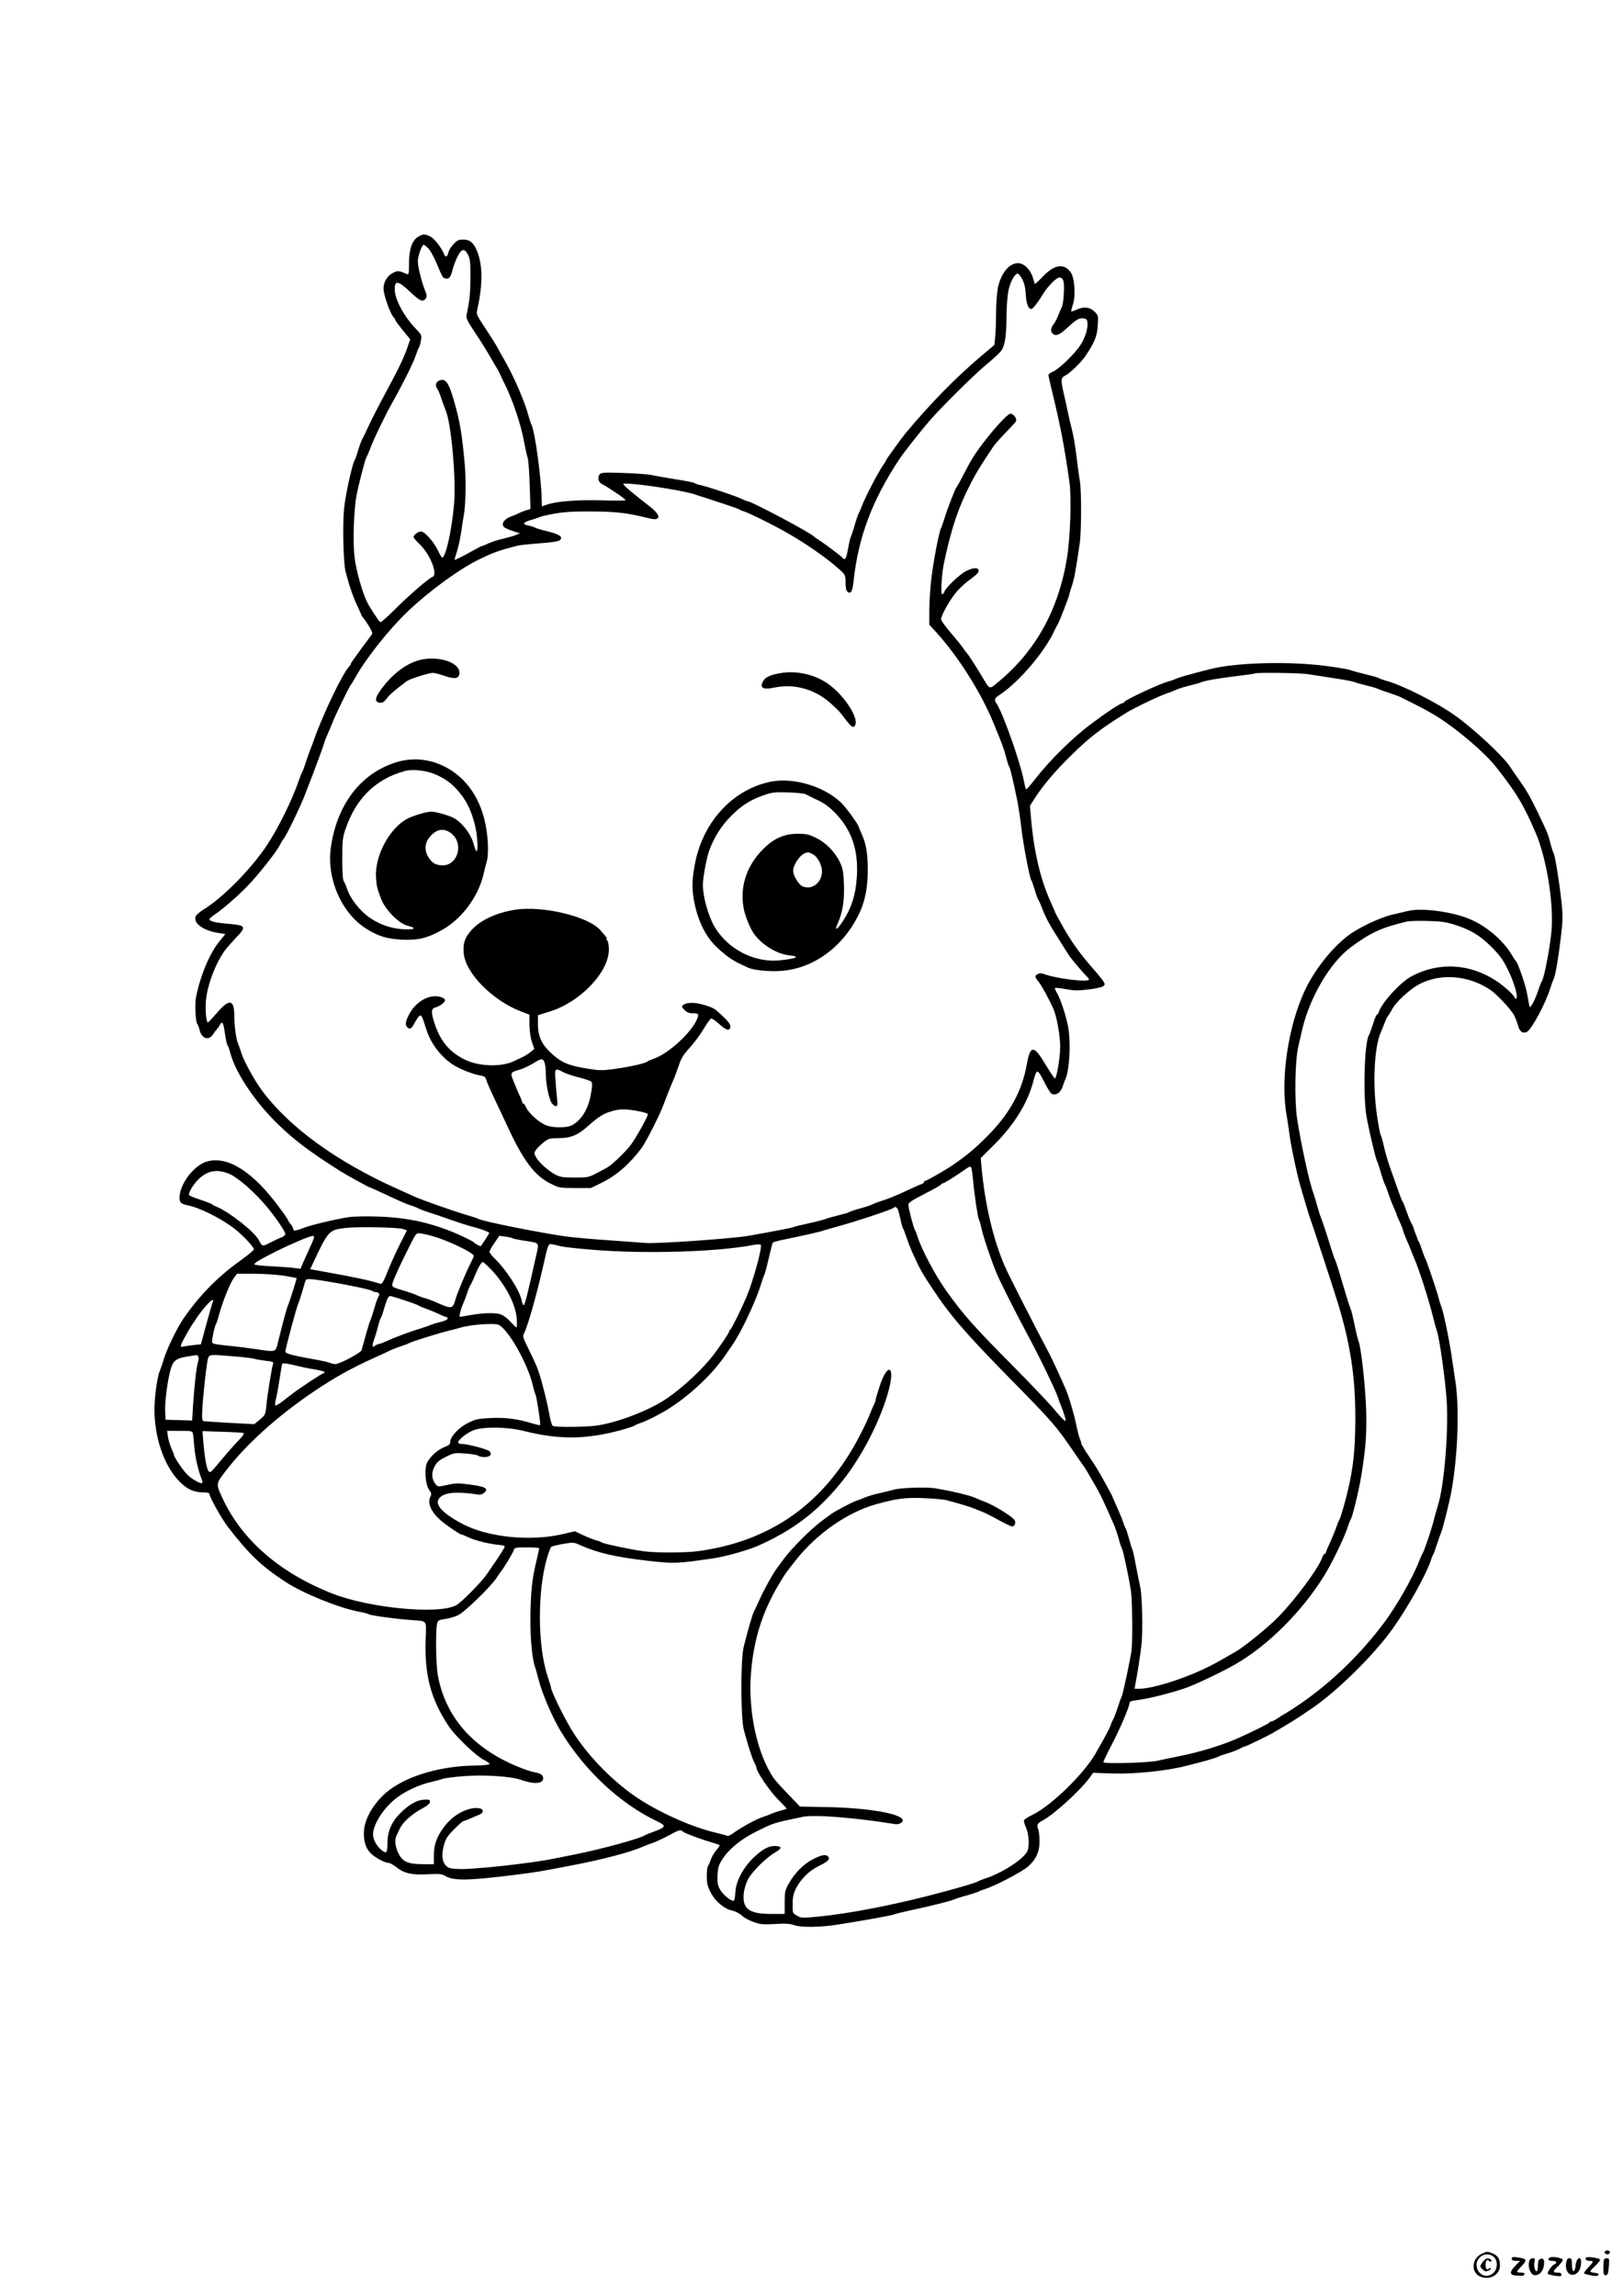 <?xml version="1.0" standalone="no"?>
<!DOCTYPE svg PUBLIC "-//W3C//DTD SVG 20010904//EN"
 "http://www.w3.org/TR/2001/REC-SVG-20010904/DTD/svg10.dtd">
<svg version="1.0" xmlns="http://www.w3.org/2000/svg"
 width="1240pt" height="1754pt" viewBox="0 0 1240 1754"
 preserveAspectRatio="xMidYMid meet">

<g transform="translate(0,1754) scale(0.1,-0.1)"
fill="#000000" stroke="none">
<path d="M3194 15731 c-46 -28 -69 -95 -69 -204 0 -74 -2 -86 -15 -81 -65 28
-69 28 -105 11 -45 -21 -75 -70 -75 -122 0 -44 50 -187 74 -214 9 -10 16 -21
16 -26 0 -4 26 -39 57 -77 l57 -70 -23 -67 c-30 -85 -67 -160 -170 -351 -46
-85 -101 -193 -123 -240 -21 -47 -45 -96 -53 -110 -7 -14 -21 -52 -30 -85 -10
-33 -21 -64 -25 -70 -17 -22 -70 -261 -81 -367 -13 -124 -6 -418 11 -483 6
-22 12 -47 15 -55 17 -66 49 -155 75 -208 16 -34 30 -65 30 -68 0 -2 5 -10 10
-17 35 -42 80 -119 74 -128 -3 -6 -42 -58 -85 -116 -43 -58 -79 -109 -79 -114
0 -4 -6 -14 -13 -21 -51 -55 -197 -358 -268 -558 -10 -30 -23 -64 -28 -75 -5
-11 -19 -51 -32 -90 -12 -38 -25 -74 -29 -80 -4 -5 -17 -37 -28 -70 -51 -149
-159 -367 -245 -495 -122 -182 -336 -399 -484 -489 -29 -18 -55 -41 -59 -53
-16 -50 57 -105 165 -123 l63 -10 -41 -50 c-78 -94 -148 -259 -183 -430 -11
-56 -5 -190 10 -208 5 -7 13 -27 17 -45 14 -65 70 -84 102 -34 10 15 23 33 30
40 7 8 18 22 23 33 18 33 26 21 38 -62 6 -45 15 -87 20 -93 5 -6 15 -33 22
-61 40 -151 190 -375 367 -546 125 -121 245 -211 473 -355 44 -28 218 -124
225 -124 2 0 44 -18 92 -41 156 -73 187 -86 228 -99 22 -7 45 -16 50 -20 6 -4
39 -17 75 -29 36 -11 117 -38 180 -61 63 -22 142 -47 175 -55 49 -13 93 -29
113 -41 3 -2 -43 -75 -64 -102 -3 -5 -48 19 -54 28 -3 5 -40 24 -82 44 -210
98 -408 145 -648 153 -94 3 -193 1 -230 -5 -105 -17 -281 -59 -338 -81 -61
-24 -82 -26 -82 -8 0 8 -9 24 -20 37 -11 13 -20 27 -20 31 0 4 -33 52 -74 106
-197 264 -383 382 -540 342 -92 -23 -198 -151 -213 -256 -7 -52 6 -70 56 -79
92 -17 256 -98 360 -178 64 -49 151 -141 151 -160 0 -6 -50 -47 -111 -91 -169
-121 -310 -266 -427 -437 -50 -72 -130 -238 -152 -315 -12 -37 -25 -77 -30
-88 -18 -38 -40 -198 -40 -290 0 -218 72 -427 188 -549 58 -60 111 -85 180
-86 35 0 52 -4 52 -12 0 -23 95 -192 142 -253 160 -207 257 -300 438 -418 134
-88 408 -199 560 -228 36 -6 70 -15 75 -19 12 -10 211 -37 325 -45 128 -10
117 4 112 -145 -10 -275 40 -464 179 -670 48 -72 209 -226 265 -253 24 -11 44
-26 44 -31 0 -7 -46 -12 -126 -13 -288 -6 -563 -99 -696 -236 -89 -92 -138
-192 -138 -282 0 -65 15 -112 49 -148 29 -32 110 -77 139 -77 11 0 39 -16 63
-35 58 -46 119 -59 241 -52 86 4 104 3 132 -14 63 -37 177 -35 534 10 172 22
178 23 422 70 251 48 451 101 555 146 17 8 51 21 76 29 25 9 78 34 119 56 77
42 90 46 106 30 12 -12 128 -56 213 -81 35 -10 66 -21 69 -23 2 -3 -9 -21 -26
-40 -16 -19 -35 -52 -42 -73 -7 -21 -16 -42 -21 -47 -5 -6 -9 -40 -9 -77 0
-55 5 -78 31 -127 34 -68 107 -127 169 -138 19 -4 49 -20 66 -35 16 -16 57
-39 90 -50 51 -19 73 -21 164 -16 78 5 116 3 145 -8 56 -20 207 -18 345 5 220
35 412 70 423 77 5 3 58 16 116 29 141 29 311 72 336 83 11 5 56 20 100 32 44
12 85 26 90 29 6 4 28 13 50 20 72 21 279 129 327 170 64 56 92 116 90 200 0
36 -5 77 -11 91 -11 31 -5 41 34 62 80 42 276 218 350 315 l37 50 142 -5 c169
-6 417 19 564 57 141 35 238 63 247 70 5 4 37 16 70 25 33 10 76 26 95 36 19
11 39 19 43 19 8 0 167 77 207 100 138 80 188 111 303 190 193 131 473 407
616 607 121 170 265 429 296 533 4 14 11 30 15 35 4 6 17 42 29 80 13 39 27
79 32 90 9 20 39 136 65 250 58 260 78 672 44 900 -6 39 -20 129 -30 200 -20
135 -64 345 -80 380 -5 11 -14 40 -20 65 -15 57 -91 282 -100 295 -4 6 -15 35
-25 65 -10 30 -21 60 -25 65 -5 6 -8 12 -8 15 0 3 -7 22 -16 44 -9 21 -16 41
-16 45 0 3 -8 22 -19 41 -10 19 -26 60 -36 90 -10 30 -22 60 -26 66 -5 6 -20
42 -33 80 -14 38 -41 114 -60 169 -20 55 -43 134 -52 175 -9 41 -21 83 -26 93
-5 10 -18 77 -28 150 -34 229 -21 518 29 630 10 23 24 58 31 77 7 19 19 42 25
50 7 8 20 29 29 47 29 58 140 160 215 198 164 82 372 64 537 -46 53 -36 159
-150 183 -197 10 -20 24 -56 30 -79 12 -43 34 -59 64 -47 35 13 145 217 181
334 9 30 21 62 26 71 13 25 36 157 55 319 15 124 16 161 6 260 -15 147 -49
357 -60 379 -5 9 -17 46 -26 81 -17 68 -24 84 -99 240 -56 116 -85 166 -145
250 -25 35 -53 76 -62 90 -51 81 -278 292 -423 395 -141 100 -403 232 -526
265 -25 7 -49 16 -55 20 -5 4 -53 18 -105 30 -52 13 -103 27 -112 31 -9 5 -90
19 -180 31 -274 38 -691 28 -887 -22 -157 -39 -240 -63 -266 -75 -16 -7 -43
-17 -60 -21 -56 -13 -335 -143 -335 -156 0 -4 -5 -8 -10 -8 -18 0 -126 -71
-253 -167 -132 -99 -302 -266 -411 -405 -38 -49 -72 -88 -75 -88 -4 0 -12 30
-19 68 -27 140 -160 517 -208 587 -21 30 -17 40 23 67 150 99 345 329 420 493
10 22 21 42 24 45 7 7 89 217 89 230 0 5 9 36 20 67 18 53 28 111 59 320 14
90 14 415 1 480 -5 26 -16 109 -25 183 -9 74 -23 160 -31 190 -8 30 -23 96
-34 145 -10 50 -26 119 -34 155 -22 92 -20 115 7 128 37 17 124 100 158 150
70 102 91 153 96 234 5 75 5 78 -25 108 -36 35 -83 40 -138 14 -19 -9 -37 -15
-39 -12 -2 2 3 24 11 48 24 68 15 206 -15 249 -52 72 -124 62 -213 -31 -32
-34 -60 -59 -61 -57 -2 2 -9 24 -16 49 -18 61 -68 110 -114 110 -67 0 -129
-77 -153 -188 -7 -37 -14 -123 -14 -193 0 -69 -3 -153 -7 -185 l-6 -59 -95
-80 c-199 -168 -391 -364 -584 -595 -29 -35 -148 -200 -148 -205 0 -4 -13 -25
-29 -48 -38 -56 -133 -240 -156 -302 -10 -27 -22 -54 -26 -60 -4 -5 -17 -44
-29 -85 -11 -41 -25 -82 -30 -91 -4 -9 -14 -50 -21 -92 -8 -47 -18 -77 -25
-77 -7 0 -14 3 -16 8 -3 8 -137 109 -183 138 -16 10 -32 21 -35 25 -23 27
-477 269 -506 269 -4 0 -26 9 -48 19 -48 23 -265 96 -316 106 -19 4 -39 11
-45 15 -5 5 -71 18 -145 29 -74 12 -155 26 -180 32 -25 6 -122 13 -215 16
-148 5 -172 4 -183 -10 -18 -21 -12 -57 12 -71 78 -44 185 -118 186 -127 0 -4
-83 -4 -184 -1 -187 5 -344 -7 -418 -33 l-38 -13 -1 47 c-3 166 -51 519 -78
576 -6 11 -15 40 -22 65 -26 103 -112 303 -188 435 -28 48 -51 89 -51 91 0 3
-51 84 -90 144 -77 117 -72 105 -60 162 38 178 37 313 0 417 -27 74 -57 101
-113 101 -32 0 -46 -6 -72 -35 -19 -19 -36 -48 -40 -65 -7 -33 -22 -39 -32
-12 -19 49 -75 121 -106 136 -44 20 -55 20 -93 -3z m79 -89 c15 -15 43 -66 62
-112 47 -112 49 -115 72 -118 26 -4 37 12 52 72 7 27 23 70 37 97 30 61 54 64
80 12 16 -32 19 -60 18 -178 -1 -122 -6 -170 -30 -285 -4 -19 10 -48 62 -125
37 -55 89 -138 116 -185 27 -47 53 -92 59 -100 5 -8 14 -26 20 -40 5 -13 21
-46 35 -73 61 -123 125 -311 148 -442 9 -49 21 -103 27 -120 6 -16 13 -112 16
-211 l6 -182 -39 -12 c-22 -7 -43 -16 -49 -20 -5 -3 -32 -15 -58 -24 -54 -20
-79 -55 -58 -80 7 -8 37 -22 68 -32 l56 -18 -29 -12 c-16 -7 -59 -19 -96 -28
-37 -8 -87 -24 -112 -35 -25 -12 -48 -21 -52 -21 -4 0 -52 -25 -107 -56 -54
-30 -101 -53 -103 -51 -2 2 5 28 15 58 11 30 27 104 36 164 9 61 18 121 21
135 12 74 15 260 5 370 -21 235 -36 327 -83 490 -41 142 -65 174 -114 152 -27
-13 -31 -38 -10 -67 7 -11 21 -45 30 -75 10 -30 24 -68 31 -85 42 -94 81 -523
64 -715 -16 -196 -64 -410 -91 -410 -3 0 -17 24 -31 53 -31 66 -102 147 -130
147 -22 0 -57 -26 -57 -43 0 -6 21 -31 48 -56 81 -79 140 -231 96 -248 -30
-11 -180 -141 -290 -251 -55 -55 -104 -98 -109 -94 -13 9 -78 109 -100 152
-37 75 -84 243 -96 342 -14 119 -6 366 15 473 17 90 66 277 75 290 4 6 16 33
26 60 24 68 118 263 170 355 82 146 162 306 180 360 10 30 21 60 26 65 4 6 11
30 15 54 7 41 5 44 -43 94 -87 91 -157 222 -157 296 -1 73 26 68 118 -19 76
-72 99 -81 120 -48 8 13 7 26 -3 50 -33 82 -63 205 -58 243 5 46 32 115 45
115 4 0 20 -13 35 -28z m4536 -233 c16 -29 25 -63 28 -120 6 -75 19 -109 43
-109 11 0 49 48 89 114 36 59 102 126 125 126 30 0 39 -28 34 -117 -2 -49 -9
-97 -15 -108 -6 -11 -19 -40 -28 -64 -9 -24 -25 -55 -36 -69 -22 -28 -24 -53
-7 -70 22 -22 51 -12 103 36 79 72 97 83 130 80 25 -2 31 -8 33 -32 5 -45 -16
-113 -52 -170 -43 -67 -161 -182 -208 -203 -21 -9 -38 -22 -38 -27 0 -6 10
-49 21 -96 70 -288 100 -441 140 -725 16 -120 7 -413 -19 -576 -64 -395 -237
-709 -522 -946 -73 -61 -66 -63 -121 29 -51 86 -114 183 -125 193 -6 6 -17 21
-26 35 -9 14 -50 65 -92 114 -42 48 -76 96 -76 106 0 29 69 152 118 209 26 30
72 73 104 95 57 41 73 60 62 77 -9 15 -45 10 -91 -12 -48 -23 -158 -128 -168
-159 -4 -11 -11 -20 -17 -20 -12 0 -4 148 12 228 56 271 112 438 213 632 39
75 65 117 165 267 13 19 57 69 97 110 40 41 76 80 78 87 8 19 -21 56 -43 56
-30 0 -217 -219 -291 -342 -15 -24 -46 -81 -70 -128 -24 -47 -46 -87 -50 -90
-9 -8 -69 -161 -90 -230 -11 -36 -24 -74 -30 -85 -16 -33 -59 -261 -74 -390
-8 -66 -14 -171 -15 -233 l0 -114 56 -61 c165 -183 334 -449 430 -679 74 -179
81 -199 99 -266 9 -35 20 -71 26 -80 9 -16 29 -102 65 -277 7 -38 20 -126 28
-195 16 -134 63 -379 76 -395 4 -5 15 -37 25 -70 9 -33 22 -69 29 -80 7 -11
20 -42 31 -70 18 -50 48 -108 90 -175 73 -117 111 -176 117 -185 27 -37 109
-133 127 -149 11 -11 21 -23 21 -28 0 -24 -250 6 -345 42 -18 7 -32 7 -46 0
-25 -14 -24 -22 4 -57 25 -30 84 -139 117 -214 25 -60 50 -202 50 -288 0 -78
-28 -243 -41 -239 -5 2 -37 50 -72 108 -88 148 -116 148 -142 1 -36 -206 -131
-379 -304 -552 -95 -95 -151 -142 -261 -218 -51 -36 -200 -121 -211 -121 -5 0
-9 -4 -9 -9 0 -5 -10 -13 -22 -17 -13 -4 -69 -29 -126 -56 -56 -27 -133 -58
-170 -69 -37 -12 -71 -25 -77 -29 -5 -4 -46 -18 -90 -30 -44 -12 -84 -26 -90
-30 -5 -4 -44 -15 -85 -25 -41 -10 -83 -22 -92 -26 -9 -5 -66 -20 -126 -33
-61 -13 -114 -26 -119 -29 -8 -5 -98 -23 -344 -67 -116 -21 -703 -62 -784 -55
-33 3 -162 12 -287 21 -124 8 -271 22 -325 29 -221 32 -623 113 -668 134 -11
6 -51 19 -90 30 -93 27 -346 116 -400 141 -11 5 -72 32 -135 61 -458 206 -817
466 -1025 744 -61 81 -144 232 -164 300 -7 22 -16 49 -21 60 -16 35 -30 136
-30 216 0 127 -39 132 -135 19 -33 -38 -63 -70 -67 -70 -12 0 -21 90 -15 164
9 115 73 287 145 386 14 19 53 63 86 98 81 83 75 94 -58 105 -99 8 -146 20
-146 35 0 5 18 21 40 36 59 39 177 141 250 217 80 82 218 257 244 307 10 20
24 44 31 52 23 26 132 252 169 350 20 52 45 118 56 145 37 97 90 243 90 249 0
3 11 29 23 58 13 29 30 69 37 88 17 47 132 284 141 290 3 3 16 23 28 45 80
147 260 375 408 516 157 150 388 319 532 390 122 60 151 70 301 110 19 5 98
13 175 19 99 7 144 15 154 25 24 24 -4 43 -95 66 -43 10 -86 23 -95 28 -9 5
-33 13 -53 17 -50 9 -41 25 25 43 30 9 59 19 64 22 6 4 55 15 110 25 76 14
146 18 290 17 187 -1 267 -11 438 -53 88 -22 89 23 4 89 -128 99 -201 160
-205 173 -9 21 422 -40 538 -76 196 -63 337 -110 345 -116 6 -4 21 -11 35 -15
38 -12 162 -72 285 -138 169 -92 348 -215 453 -311 40 -37 42 -41 42 -96 0
-40 5 -62 15 -70 25 -21 38 2 46 78 36 338 141 618 351 936 33 49 159 210 229
291 80 93 324 336 417 415 137 116 142 122 157 185 9 36 15 114 15 195 0 76 7
164 15 202 14 66 48 128 70 128 6 0 22 -18 34 -41z m2185 -3019 c33 -5 124
-19 200 -31 76 -11 146 -25 155 -29 9 -5 48 -16 86 -25 39 -9 84 -22 100 -30
17 -7 55 -21 85 -30 30 -10 66 -23 80 -30 14 -7 68 -34 120 -60 52 -26 128
-68 168 -94 149 -94 352 -268 435 -371 160 -202 215 -292 309 -510 81 -188
137 -521 123 -735 -8 -118 -56 -374 -75 -400 -4 -5 -15 -32 -24 -60 -25 -78
-64 -152 -70 -135 -2 8 -10 49 -17 90 -10 67 -72 247 -88 260 -4 3 -17 22 -29
43 -58 101 -175 206 -293 263 -136 67 -395 104 -508 74 -20 -5 -70 -17 -111
-26 -90 -20 -259 -99 -339 -160 -123 -92 -258 -263 -330 -416 -131 -278 -191
-690 -140 -963 5 -27 15 -98 23 -156 14 -97 60 -312 87 -399 5 -19 21 -71 34
-115 13 -44 28 -93 34 -110 17 -46 175 -526 210 -640 97 -316 136 -566 136
-885 0 -277 -21 -434 -89 -679 -15 -52 -30 -99 -35 -105 -5 -6 -14 -29 -21
-51 -7 -22 -28 -73 -46 -113 -19 -40 -34 -77 -34 -82 0 -6 -4 -10 -9 -10 -5 0
-13 -10 -17 -22 -25 -81 -206 -326 -341 -463 -73 -75 -259 -226 -321 -261
-147 -85 -184 -105 -242 -132 -173 -82 -397 -151 -494 -152 l-38 0 7 38 c16
82 36 212 46 297 12 102 6 376 -10 445 -6 25 -20 96 -32 158 -11 63 -24 121
-29 130 -5 10 -16 46 -25 82 -10 36 -21 70 -25 75 -4 6 -13 28 -20 50 -7 22
-28 73 -46 113 -19 41 -34 75 -34 78 0 6 -98 183 -124 224 -12 19 -43 67 -69
105 -26 39 -47 76 -47 83 0 7 -4 20 -9 30 -5 9 -17 55 -27 102 -18 90 -64 245
-89 295 -7 17 -33 73 -56 125 -24 52 -58 124 -78 160 -93 174 -296 572 -323
635 -89 205 -150 462 -178 749 l-7 80 101 100 c152 151 254 315 298 476 30
113 31 113 93 -8 21 -41 44 -76 53 -79 30 -12 65 11 79 52 7 22 17 49 22 60
33 68 44 281 21 405 -15 80 -55 202 -83 252 -12 20 -19 39 -17 41 3 3 41 -1
85 -9 66 -12 97 -12 173 -2 51 6 101 17 110 24 15 12 16 15 2 38 -8 13 -46 60
-85 104 -94 107 -157 195 -227 318 -32 57 -58 105 -58 108 0 3 -13 33 -29 68
-82 178 -133 395 -155 663 l-7 80 42 65 c59 92 159 209 275 322 137 135 228
205 419 323 60 38 265 135 315 150 14 4 43 16 66 26 22 10 72 25 110 34 38 9
78 21 89 26 25 11 166 34 300 49 55 7 102 14 104 16 9 8 346 4 405 -6z m1121
-1914 c122 -39 191 -81 281 -170 66 -67 88 -98 126 -176 47 -96 78 -204 63
-218 -4 -4 -10 0 -13 8 -7 21 -78 86 -137 125 -204 136 -444 149 -653 36 -82
-44 -225 -200 -246 -268 -4 -13 -11 -23 -15 -23 -5 0 -19 -33 -31 -72 -13 -40
-26 -77 -30 -83 -37 -51 -48 -484 -17 -640 25 -127 66 -298 76 -320 6 -11 20
-54 32 -95 11 -41 25 -79 29 -85 4 -5 15 -35 25 -65 10 -30 28 -79 41 -108 13
-29 24 -55 24 -58 0 -3 11 -30 25 -60 14 -30 25 -59 25 -64 0 -5 11 -33 23
-62 13 -29 30 -69 37 -88 7 -19 19 -48 26 -65 33 -73 109 -310 140 -435 13
-52 29 -110 35 -127 18 -56 60 -352 71 -510 17 -232 -17 -657 -66 -813 -8 -25
-22 -74 -31 -110 -18 -72 -74 -240 -86 -255 -4 -6 -17 -35 -29 -65 -45 -119
-172 -341 -265 -465 -181 -242 -401 -455 -639 -619 -47 -32 -96 -64 -109 -71
-13 -7 -42 -24 -63 -39 -21 -14 -44 -26 -50 -26 -7 0 -14 -3 -16 -8 -3 -7
-102 -57 -218 -110 -128 -59 -307 -115 -475 -148 -66 -13 -139 -29 -162 -34
-70 -16 -413 -25 -413 -11 0 7 29 67 64 134 62 118 136 292 136 320 0 10 19
16 63 21 80 9 269 57 377 96 82 31 263 117 365 175 252 144 515 407 684 682
61 100 152 288 176 363 10 30 21 60 25 65 13 17 61 215 80 330 34 211 42 308
38 490 -4 172 -37 480 -57 535 -6 14 -20 72 -32 130 -12 58 -24 110 -28 115
-3 6 -18 51 -33 100 -55 187 -78 261 -87 280 -6 11 -19 49 -30 85 -31 101 -71
223 -81 245 -5 11 -16 47 -25 80 -9 33 -23 79 -31 102 -32 87 -95 380 -124
568 -21 141 -16 443 9 550 6 28 20 86 30 130 59 250 213 511 371 629 150 111
233 150 430 197 19 4 91 6 160 4 99 -3 141 -8 205 -29z m-3691 -1868 c3 -13 7
-52 11 -88 9 -105 36 -284 44 -295 4 -5 13 -37 20 -70 14 -65 74 -242 116
-343 25 -61 152 -312 230 -457 92 -169 224 -443 240 -495 4 -14 13 -38 20 -55
7 -16 20 -51 28 -78 21 -64 8 -56 -88 58 -43 50 -184 198 -315 330 -295 298
-364 376 -497 560 -85 119 -193 321 -223 420 -7 22 -16 45 -20 50 -10 13 -50
167 -50 193 0 15 30 34 125 83 69 35 125 67 125 71 0 4 5 8 11 8 11 0 90 49
164 101 49 34 53 35 59 7z m-5674 -34 c66 -28 188 -133 286 -249 65 -77 144
-192 144 -211 0 -8 -12 -19 -27 -25 -16 -5 -54 -24 -87 -40 -63 -33 -61 -34
-91 22 -33 61 -225 212 -316 249 -19 8 -36 17 -39 21 -3 3 -42 19 -88 34 -45
15 -85 31 -87 36 -9 14 31 82 73 122 68 66 140 78 232 41z m5109 -271 c5 -10
14 -45 21 -78 7 -33 16 -64 20 -70 4 -5 15 -35 25 -65 10 -30 28 -77 40 -105
13 -27 30 -66 39 -85 23 -51 54 -105 121 -205 132 -201 258 -346 586 -680 329
-334 362 -372 499 -575 30 -44 60 -86 65 -93 6 -7 29 -43 51 -82 84 -144 85
-146 184 -370 10 -22 26 -69 36 -105 9 -36 21 -70 25 -76 9 -11 56 -234 70
-329 10 -70 13 -385 4 -453 -10 -74 -66 -333 -75 -351 -5 -9 -19 -47 -31 -86
-12 -38 -28 -79 -35 -90 -6 -11 -15 -31 -19 -45 -7 -22 -42 -88 -115 -215 -87
-153 -335 -395 -476 -465 -36 -17 -67 -37 -70 -44 -3 -7 4 -32 15 -57 23 -50
28 -147 9 -182 -32 -62 -198 -168 -323 -207 -22 -7 -44 -16 -50 -20 -12 -9
-116 -41 -270 -82 -346 -94 -707 -165 -960 -189 -116 -11 -125 -11 -156 8 -34
19 -34 20 -33 89 0 55 6 80 28 123 36 70 99 131 172 167 67 32 88 53 72 71
-17 21 -49 15 -117 -19 -72 -37 -141 -107 -186 -189 -27 -48 -30 -63 -30 -141
l0 -88 -104 0 c-171 0 -222 40 -208 163 4 27 16 70 29 96 27 56 134 165 203
206 57 34 63 49 20 53 -52 6 -100 -16 -167 -78 -87 -79 -147 -190 -150 -279
-2 -36 -7 -61 -14 -61 -23 0 -80 47 -102 85 -19 34 -22 51 -20 110 3 61 8 78
40 127 47 73 144 152 250 204 142 71 133 68 363 116 91 18 406 -7 710 -57 12
-1 29 4 40 11 74 54 -193 112 -556 120 l-217 4 -89 93 c-49 50 -99 106 -111
123 -129 188 -200 522 -173 819 23 263 95 478 234 700 37 59 31 50 107 147
161 204 398 369 619 429 157 43 219 51 361 45 74 -3 151 -10 170 -15 97 -26
188 -53 215 -65 17 -7 46 -19 65 -26 19 -8 74 -35 121 -62 48 -26 94 -48 102
-48 17 0 29 24 21 44 -10 26 -152 115 -234 146 -19 7 -53 21 -76 31 -43 19
-196 54 -304 71 -71 10 -267 3 -315 -12 -16 -5 -64 -17 -105 -26 -41 -9 -93
-24 -115 -34 -22 -10 -51 -21 -65 -25 -24 -7 -164 -81 -185 -97 -5 -4 -39 -29
-75 -55 -83 -61 -232 -210 -293 -293 -26 -36 -50 -69 -55 -75 -26 -34 -97
-162 -127 -230 -20 -44 -40 -88 -46 -98 -10 -18 -49 -153 -77 -267 -24 -94
-23 -536 0 -630 26 -101 64 -222 82 -255 9 -16 16 -35 16 -40 0 -28 99 -174
160 -236 39 -39 70 -72 70 -75 0 -2 -19 -8 -42 -14 -24 -6 -56 -17 -73 -24
-16 -8 -47 -19 -68 -26 -46 -14 -164 -79 -219 -119 -23 -17 -45 -28 -50 -25
-5 3 -46 14 -91 25 -184 43 -439 158 -607 272 -196 134 -390 338 -501 527 -62
104 -149 286 -149 308 0 5 -11 43 -25 83 -79 236 -80 660 -4 914 12 39 25 74
29 78 4 5 45 15 90 23 81 14 82 14 138 -11 131 -58 262 -88 508 -117 206 -23
218 -23 502 18 96 14 273 64 352 100 256 115 437 251 614 464 161 192 317 493
377 725 49 186 -10 209 -70 27 -17 -51 -31 -99 -31 -105 0 -7 -6 -23 -13 -37
-7 -14 -21 -46 -31 -72 -9 -26 -43 -98 -75 -160 -268 -520 -681 -814 -1246
-888 -88 -11 -319 -12 -405 0 -95 12 -310 58 -324 68 -6 5 -24 12 -41 16 -16
4 -60 21 -97 38 l-67 31 -93 -22 c-244 -56 -562 -25 -756 74 -150 77 -220 147
-191 193 24 38 82 54 177 49 48 -3 101 -9 117 -12 22 -5 37 -1 54 12 38 31 9
48 -109 63 -87 12 -110 11 -173 -3 -71 -15 -72 -15 -89 6 -31 39 -34 86 -8
134 18 35 35 49 87 75 61 30 67 31 150 25 47 -4 91 -11 97 -17 5 -5 27 -10 48
-10 43 0 61 22 37 45 -16 15 -167 55 -210 55 -16 0 -29 5 -29 11 0 22 74 79
124 96 75 26 253 23 371 -6 272 -69 474 -68 739 2 54 15 103 30 110 35 6 5 28
15 49 22 46 14 166 76 227 116 169 110 336 271 430 414 8 12 27 40 42 61 65
90 180 334 219 459 11 36 24 74 30 85 5 11 20 69 34 129 13 59 27 111 30 115
4 3 32 11 63 18 180 37 299 64 312 70 8 3 60 18 115 33 153 42 418 130 431
143 12 12 23 8 33 -10z m-3777 -152 l27 -10 -50 -98 c-27 -54 -63 -132 -80
-173 -57 -140 -58 -142 -82 -134 -78 25 -177 46 -455 96 l-72 13 21 45 c119
252 121 254 249 270 94 11 406 5 442 -9z m266 -67 c127 -44 272 -118 272 -138
0 -4 -13 -33 -29 -65 -41 -82 -97 -219 -112 -269 -21 -73 -25 -74 -154 -17
-27 12 -63 25 -80 29 -16 4 -45 15 -63 23 -18 9 -68 26 -110 38 -65 19 -77 26
-75 43 3 23 35 96 101 231 89 179 77 164 128 157 25 -3 80 -18 122 -32z m-948
6 c0 -6 -15 -43 -34 -83 -18 -39 -41 -92 -52 -116 l-18 -43 -46 6 c-25 4 -103
9 -173 13 -70 3 -130 10 -132 14 -7 10 36 35 170 103 111 55 250 114 273 115
6 1 12 -4 12 -9z m1520 -10 c8 -4 54 -13 103 -20 97 -15 96 -13 77 -95 -75
-336 -90 -395 -100 -395 -4 0 -11 15 -14 34 -14 76 -116 234 -205 321 -23 21
-41 45 -41 53 0 7 17 38 38 68 l37 54 45 -6 c25 -3 52 -9 60 -14z m365 -60
c17 -5 122 -17 235 -26 396 -34 952 -18 1230 35 30 6 58 7 62 3 15 -15 -59
-282 -110 -402 -40 -94 -115 -245 -123 -248 -5 -2 -9 -8 -9 -14 0 -11 -63
-104 -119 -178 -84 -109 -226 -242 -351 -329 -131 -91 -372 -185 -537 -210
-81 -12 -322 -15 -340 -3 -6 4 -16 36 -23 72 -19 111 -68 302 -95 370 -14 36
-46 104 -70 152 -42 84 -43 89 -29 118 28 56 96 297 144 510 41 179 37 170 74
164 17 -3 45 -10 61 -14z m-538 -172 c112 -116 193 -269 201 -380 2 -37 2 -68
-2 -68 -3 0 -23 19 -44 42 -20 22 -51 47 -69 55 -49 20 -157 15 -297 -13 -27
-6 -28 -5 -21 27 4 19 15 52 25 74 10 22 23 58 30 80 7 22 18 50 26 62 8 12
23 45 34 73 22 55 48 100 59 100 4 0 30 -24 58 -52z m-1577 -53 c52 -9 95 -17
96 -18 3 -3 -55 -185 -67 -212 -9 -19 -42 -144 -76 -282 -18 -74 -13 -72 -173
-48 -52 8 -148 20 -212 26 -103 11 -118 14 -118 30 0 27 21 122 30 134 4 6 15
39 24 74 28 102 85 242 112 278 l25 33 132 0 c73 0 175 -7 227 -15z m310 -40
c156 -25 355 -66 364 -76 6 -5 18 -9 27 -9 23 0 34 -17 21 -33 -5 -7 -20 -46
-31 -87 -12 -41 -26 -84 -31 -95 -6 -11 -21 -63 -36 -115 -14 -52 -28 -103
-31 -113 -6 -21 -168 -107 -201 -107 -13 0 -31 4 -40 9 -10 5 -71 19 -137 30
-146 26 -205 42 -205 56 1 24 86 342 100 370 5 11 19 54 31 95 11 41 23 78 26
83 6 10 44 8 143 -8z m608 -147 c53 -17 102 -35 108 -40 6 -4 35 -17 65 -27
30 -11 73 -29 96 -40 23 -12 47 -21 53 -21 5 0 10 -6 10 -13 0 -7 -24 -18 -57
-26 -31 -7 -63 -17 -72 -22 -9 -4 -45 -17 -81 -28 -79 -24 -190 -65 -245 -91
-22 -10 -52 -22 -68 -26 -15 -3 -30 -10 -33 -15 -3 -5 -9 -7 -14 -4 -6 3 -3
22 5 43 7 20 22 66 31 102 9 36 20 70 25 75 4 6 15 37 24 70 21 71 32 95 46
95 6 0 54 -14 107 -32z m-1463 -15 c-4 -10 -26 -86 -49 -170 l-41 -152 -60 -6
c-33 -4 -68 -9 -78 -12 -16 -4 -18 -1 -12 19 7 21 74 139 92 163 5 6 17 24 27
40 11 17 39 54 64 83 44 52 71 68 57 35z m2187 -174 c76 -41 221 -299 258
-459 7 -30 16 -62 21 -71 9 -18 42 -230 36 -235 -2 -3 -33 5 -68 15 -107 33
-196 44 -311 39 -98 -5 -115 -9 -175 -39 -70 -36 -133 -104 -133 -144 0 -17
-10 -26 -45 -39 -53 -21 -115 -78 -134 -124 -20 -49 -10 -165 18 -203 17 -23
19 -33 11 -48 -27 -51 1 -117 76 -184 40 -35 145 -107 156 -107 4 0 33 -12 63
-26 53 -24 166 -51 236 -56 17 -1 32 -6 35 -9 4 -7 -30 -59 -135 -212 -44 -64
-198 -220 -237 -240 -138 -71 -661 -21 -944 90 -396 155 -685 403 -834 716
-57 120 -57 121 9 208 159 211 400 429 689 624 155 104 279 173 451 251 55 24
111 51 125 58 14 7 50 21 80 31 30 10 60 21 65 25 13 9 224 76 300 94 33 8 76
19 95 25 81 24 262 36 292 20z m-2296 -244 c3 -8 1 -29 -5 -47 -11 -36 -26
-173 -37 -336 l-6 -103 -102 3 -101 3 -3 64 c-4 75 21 258 45 331 19 60 44 76
131 89 31 5 61 9 65 10 4 0 10 -6 13 -14z m271 4 c70 -5 142 -14 158 -19 17
-5 56 -11 88 -15 55 -6 58 -8 52 -28 -10 -32 -42 -231 -50 -314 -7 -70 -9 -73
-50 -107 l-42 -35 -189 10 c-104 6 -194 12 -201 14 -9 3 -11 28 -7 92 8 134
34 361 44 388 11 29 14 30 197 14z m489 -74 c28 -7 85 -19 127 -25 42 -7 77
-17 77 -21 0 -5 -4 -9 -9 -9 -9 0 -179 -112 -231 -152 -14 -10 -49 -37 -78
-60 -29 -22 -56 -38 -59 -34 -3 3 -1 25 5 48 6 24 19 93 28 153 9 61 18 113
20 117 5 8 39 3 120 -17z m-802 -517 c3 -13 7 -59 11 -103 5 -72 30 -181 56
-244 5 -13 7 -26 4 -29 -10 -10 -84 31 -117 67 -34 35 -98 131 -98 145 0 4 -9
27 -20 51 -11 25 -23 65 -27 90 l-6 45 96 0 c92 0 97 -1 101 -22z m385 6 c10
-3 -2 -22 -41 -62 -30 -31 -83 -91 -117 -132 -92 -111 -93 -113 -107 -98 -15
16 -31 108 -40 220 l-7 86 149 -5 c82 -2 155 -7 163 -9z m2261 -881 c-1 -5 -8
-37 -16 -73 -36 -149 -44 -213 -50 -375 -7 -179 7 -376 31 -450 8 -22 21 -69
30 -105 26 -104 103 -284 167 -391 181 -301 454 -556 736 -690 75 -36 73 -45
-21 -80 -34 -12 -66 -25 -72 -29 -34 -24 -329 -105 -530 -145 -66 -13 -142
-29 -170 -34 -172 -35 -616 -83 -719 -78 -71 3 -82 7 -103 31 -28 32 -30 88
-8 163 12 40 30 66 77 112 33 34 65 61 70 61 4 0 27 8 51 19 23 10 55 23 70
30 37 15 33 45 -7 49 -76 9 -181 -44 -248 -124 -65 -79 -93 -148 -93 -231 l0
-73 -82 0 c-114 0 -157 18 -188 81 -25 49 -32 105 -16 137 4 9 16 34 27 56 23
48 91 109 169 151 41 22 60 38 60 51 0 16 -7 19 -42 17 -57 -2 -117 -36 -183
-102 -70 -69 -100 -141 -100 -236 0 -72 -8 -79 -51 -42 -33 28 -59 78 -59 114
0 81 88 213 190 287 70 50 165 93 247 112 38 9 79 20 92 25 13 6 84 15 157 21
150 13 366 0 441 -27 101 -36 173 -32 173 10 0 27 -18 39 -74 49 -22 4 -77 23
-122 42 -345 142 -553 382 -610 703 -13 77 -17 331 -5 386 6 27 11 30 61 38
30 4 75 17 100 29 52 25 251 219 296 288 16 25 31 47 34 50 14 13 89 138 95
158 6 21 12 22 101 22 52 0 94 -3 94 -7z"/>
<path d="M3182 12491 c-97 -33 -190 -108 -269 -215 -50 -67 -53 -99 -11 -104
20 -2 32 5 53 33 24 31 53 56 150 130 23 18 170 65 202 65 12 0 52 -10 90 -23
82 -28 113 -21 113 25 0 86 -189 137 -328 89z"/>
<path d="M5974 12400 c-78 -12 -121 -29 -138 -55 -38 -58 -11 -77 82 -57 148
31 303 -11 421 -114 36 -31 74 -68 85 -83 73 -97 88 -112 102 -100 55 46 -88
262 -228 344 -96 57 -218 81 -324 65z"/>
<path d="M3023 11716 c-270 -86 -451 -325 -496 -655 -31 -230 79 -487 259
-607 96 -64 167 -86 287 -92 122 -5 190 11 302 73 152 84 280 255 320 430 9
39 21 86 27 106 5 19 8 78 5 130 -13 252 -112 447 -282 556 -131 83 -279 104
-422 59z m310 -94 c87 -40 137 -81 198 -162 61 -82 106 -210 115 -334 8 -96
-6 -117 -25 -40 -20 80 -91 173 -157 207 -40 20 -136 47 -169 47 -36 0 -130
-28 -179 -52 -138 -70 -255 -286 -243 -452 5 -69 7 -78 38 -161 31 -83 135
-189 202 -206 76 -19 57 -32 -35 -27 -93 6 -176 35 -255 89 -73 51 -146 143
-171 218 -8 25 -20 52 -26 60 -7 9 -11 71 -11 170 0 138 3 164 24 226 81 238
232 385 456 446 60 16 166 3 238 -29z m123 -455 c87 -79 39 -237 -73 -237 -51
0 -80 16 -108 59 -41 66 -29 130 35 185 46 38 99 36 146 -7z"/>
<path d="M5895 11570 c-289 -55 -521 -301 -584 -621 -27 -135 -27 -213 0 -331
23 -100 61 -186 115 -258 48 -63 149 -146 214 -176 30 -14 62 -29 72 -34 35
-19 154 -33 247 -27 258 15 492 189 612 453 40 90 59 191 59 318 0 123 -13
203 -46 274 -13 29 -24 55 -24 57 0 15 -96 147 -132 182 -130 125 -360 195
-533 163z m260 -97 c11 -6 52 -26 90 -44 51 -23 88 -51 136 -99 125 -129 177
-280 166 -480 -9 -146 -39 -242 -111 -352 -40 -60 -62 -72 -39 -20 41 92 54
173 51 297 -3 104 -8 128 -30 177 -37 79 -107 151 -184 188 -55 27 -75 31
-140 31 -108 0 -192 -40 -277 -131 -114 -121 -163 -274 -137 -429 12 -70 52
-168 87 -213 65 -82 169 -144 260 -155 89 -10 66 -24 -63 -38 -196 -23 -404
83 -506 258 -47 81 -87 226 -88 317 0 55 29 210 50 267 39 103 94 189 171 265
74 74 140 116 234 150 74 26 89 28 195 25 63 -2 124 -8 135 -14z m55 -458 c36
-19 70 -82 70 -130 0 -87 -75 -146 -148 -116 -30 13 -72 82 -72 119 0 45 50
120 90 135 24 9 29 8 60 -8z"/>
<path d="M3930 10590 c-143 -24 -263 -81 -329 -156 -51 -58 -65 -101 -58 -176
13 -150 216 -357 432 -442 l70 -27 0 -77 c1 -47 8 -98 19 -131 l18 -53 -28
-24 c-16 -13 -45 -31 -64 -40 -19 -9 -48 -22 -64 -30 -96 -46 -266 -41 -373
11 -113 55 -184 136 -228 263 -34 97 -33 129 3 137 30 7 72 38 72 54 0 16 -35
31 -75 31 -76 0 -159 -58 -201 -142 -28 -54 -30 -80 -9 -98 19 -15 31 -7 54
39 11 20 26 43 34 49 16 14 21 5 53 -98 33 -106 106 -206 199 -269 48 -33 154
-76 212 -86 33 -5 42 -11 48 -33 3 -14 30 -76 59 -136 29 -61 70 -149 92 -196
129 -283 216 -400 342 -462 64 -32 71 -33 187 -33 l120 0 85 42 c112 55 214
145 303 265 34 47 140 256 166 329 22 59 67 172 82 204 5 11 20 53 34 93 19
58 36 86 85 139 33 36 81 101 107 145 25 43 51 78 58 78 7 0 36 -21 64 -46 53
-48 81 -52 81 -13 0 13 -19 40 -49 68 -71 68 -78 72 -143 92 -71 23 -137 24
-164 5 -19 -14 -19 -15 5 -40 18 -19 35 -26 61 -26 48 0 52 -6 35 -46 -42
-101 -216 -261 -327 -300 -23 -8 -46 -18 -52 -23 -17 -14 -133 -40 -247 -56
-94 -13 -117 -13 -200 0 -161 26 -212 48 -297 129 -64 60 -92 124 -92 210 l0
71 90 28 c233 72 451 300 452 473 0 30 -5 61 -12 69 -7 8 -9 15 -6 15 7 0 5 4
-45 62 -90 108 -448 193 -659 158z m230 -1166 c6 -14 10 -53 10 -87 0 -75 24
-191 45 -223 9 -13 23 -24 31 -24 14 0 15 9 10 58 -4 31 -9 94 -12 140 -7 93
-4 96 59 62 21 -11 75 -29 119 -40 45 -11 87 -25 94 -32 10 -10 10 -29 -1 -93
-19 -115 -72 -202 -146 -241 -38 -19 -130 -21 -188 -3 -51 15 -142 94 -161
139 -7 16 -16 30 -21 30 -5 0 -9 4 -9 10 0 5 -11 33 -25 62 -13 29 -33 76 -44
105 -23 59 -21 63 49 82 25 7 70 28 100 46 66 42 78 43 90 9z m728 -374 c34
-7 62 -16 62 -21 0 -18 -90 -180 -129 -232 -32 -44 -109 -120 -163 -163 -8 -7
-48 -29 -89 -50 -72 -38 -76 -39 -179 -39 -90 0 -111 4 -148 23 -54 29 -129
96 -148 135 -14 25 -14 31 0 52 9 13 34 39 57 57 38 31 47 33 118 34 93 1 144
22 222 91 86 76 117 95 183 115 65 19 113 18 214 -2z"/>
<path d="M12260 335 c0 -8 9 -15 20 -15 11 0 20 7 20 15 0 8 -9 15 -20 15 -11
0 -20 -7 -20 -15z"/>
<path d="M11323 325 c-78 -34 -88 -141 -16 -174 72 -33 153 11 153 84 0 49
-15 74 -55 91 -41 17 -42 17 -82 -1z m84 -20 c46 -33 36 -117 -18 -142 -78
-37 -146 71 -84 132 28 29 70 32 102 10z"/>
<path d="M11331 264 c-12 -15 -21 -30 -21 -35 0 -10 29 -39 40 -39 17 0 40 13
40 22 0 7 -5 6 -13 -1 -18 -14 -27 -4 -27 30 0 30 14 46 25 29 4 -6 11 -7 17
-4 6 4 5 10 -3 15 -23 14 -37 10 -58 -17z"/>
<path d="M11550 286 c0 -11 9 -16 32 -16 l32 0 -38 -39 c-44 -45 -43 -70 4
-73 16 -1 38 -2 47 -2 9 -1 18 5 21 12 2 8 -7 12 -27 12 -17 0 -31 3 -31 7 0
4 17 24 37 45 43 44 38 55 -30 64 -39 6 -47 4 -47 -10z"/>
<path d="M11837 293 c-15 -14 -6 -23 23 -23 31 0 41 -16 17 -26 -21 -8 -60
-65 -51 -74 5 -4 30 -11 57 -14 39 -6 47 -5 47 8 0 11 -9 16 -30 16 -39 0 -38
9 5 50 19 19 35 39 35 46 0 17 -88 32 -103 17z"/>
<path d="M12118 295 c-12 -13 2 -25 28 -25 32 0 31 -7 -13 -52 -20 -21 -34
-41 -30 -44 3 -4 27 -10 53 -15 36 -7 50 -6 56 3 5 9 -2 14 -27 16 -19 2 -35
7 -35 11 0 4 18 25 41 46 23 21 37 41 32 46 -12 12 -96 23 -105 14z"/>
<path d="M11686 274 c-18 -46 7 -114 42 -114 33 0 60 29 67 71 8 45 -2 63 -28
53 -12 -4 -17 -18 -17 -50 0 -24 -4 -44 -10 -44 -14 0 -23 45 -16 75 5 20 3
25 -13 25 -10 0 -22 -7 -25 -16z"/>
<path d="M11966 256 c-12 -65 27 -111 74 -86 24 13 40 49 40 91 0 53 -37 31
-42 -25 -5 -61 -28 -58 -28 3 0 43 -3 51 -19 51 -13 0 -21 -10 -25 -34z"/>
<path d="M12257 283 c-4 -3 -7 -33 -7 -65 0 -45 3 -58 15 -58 19 0 22 10 28
78 3 44 1 52 -13 52 -9 0 -20 -3 -23 -7z"/>
</g>
</svg>
